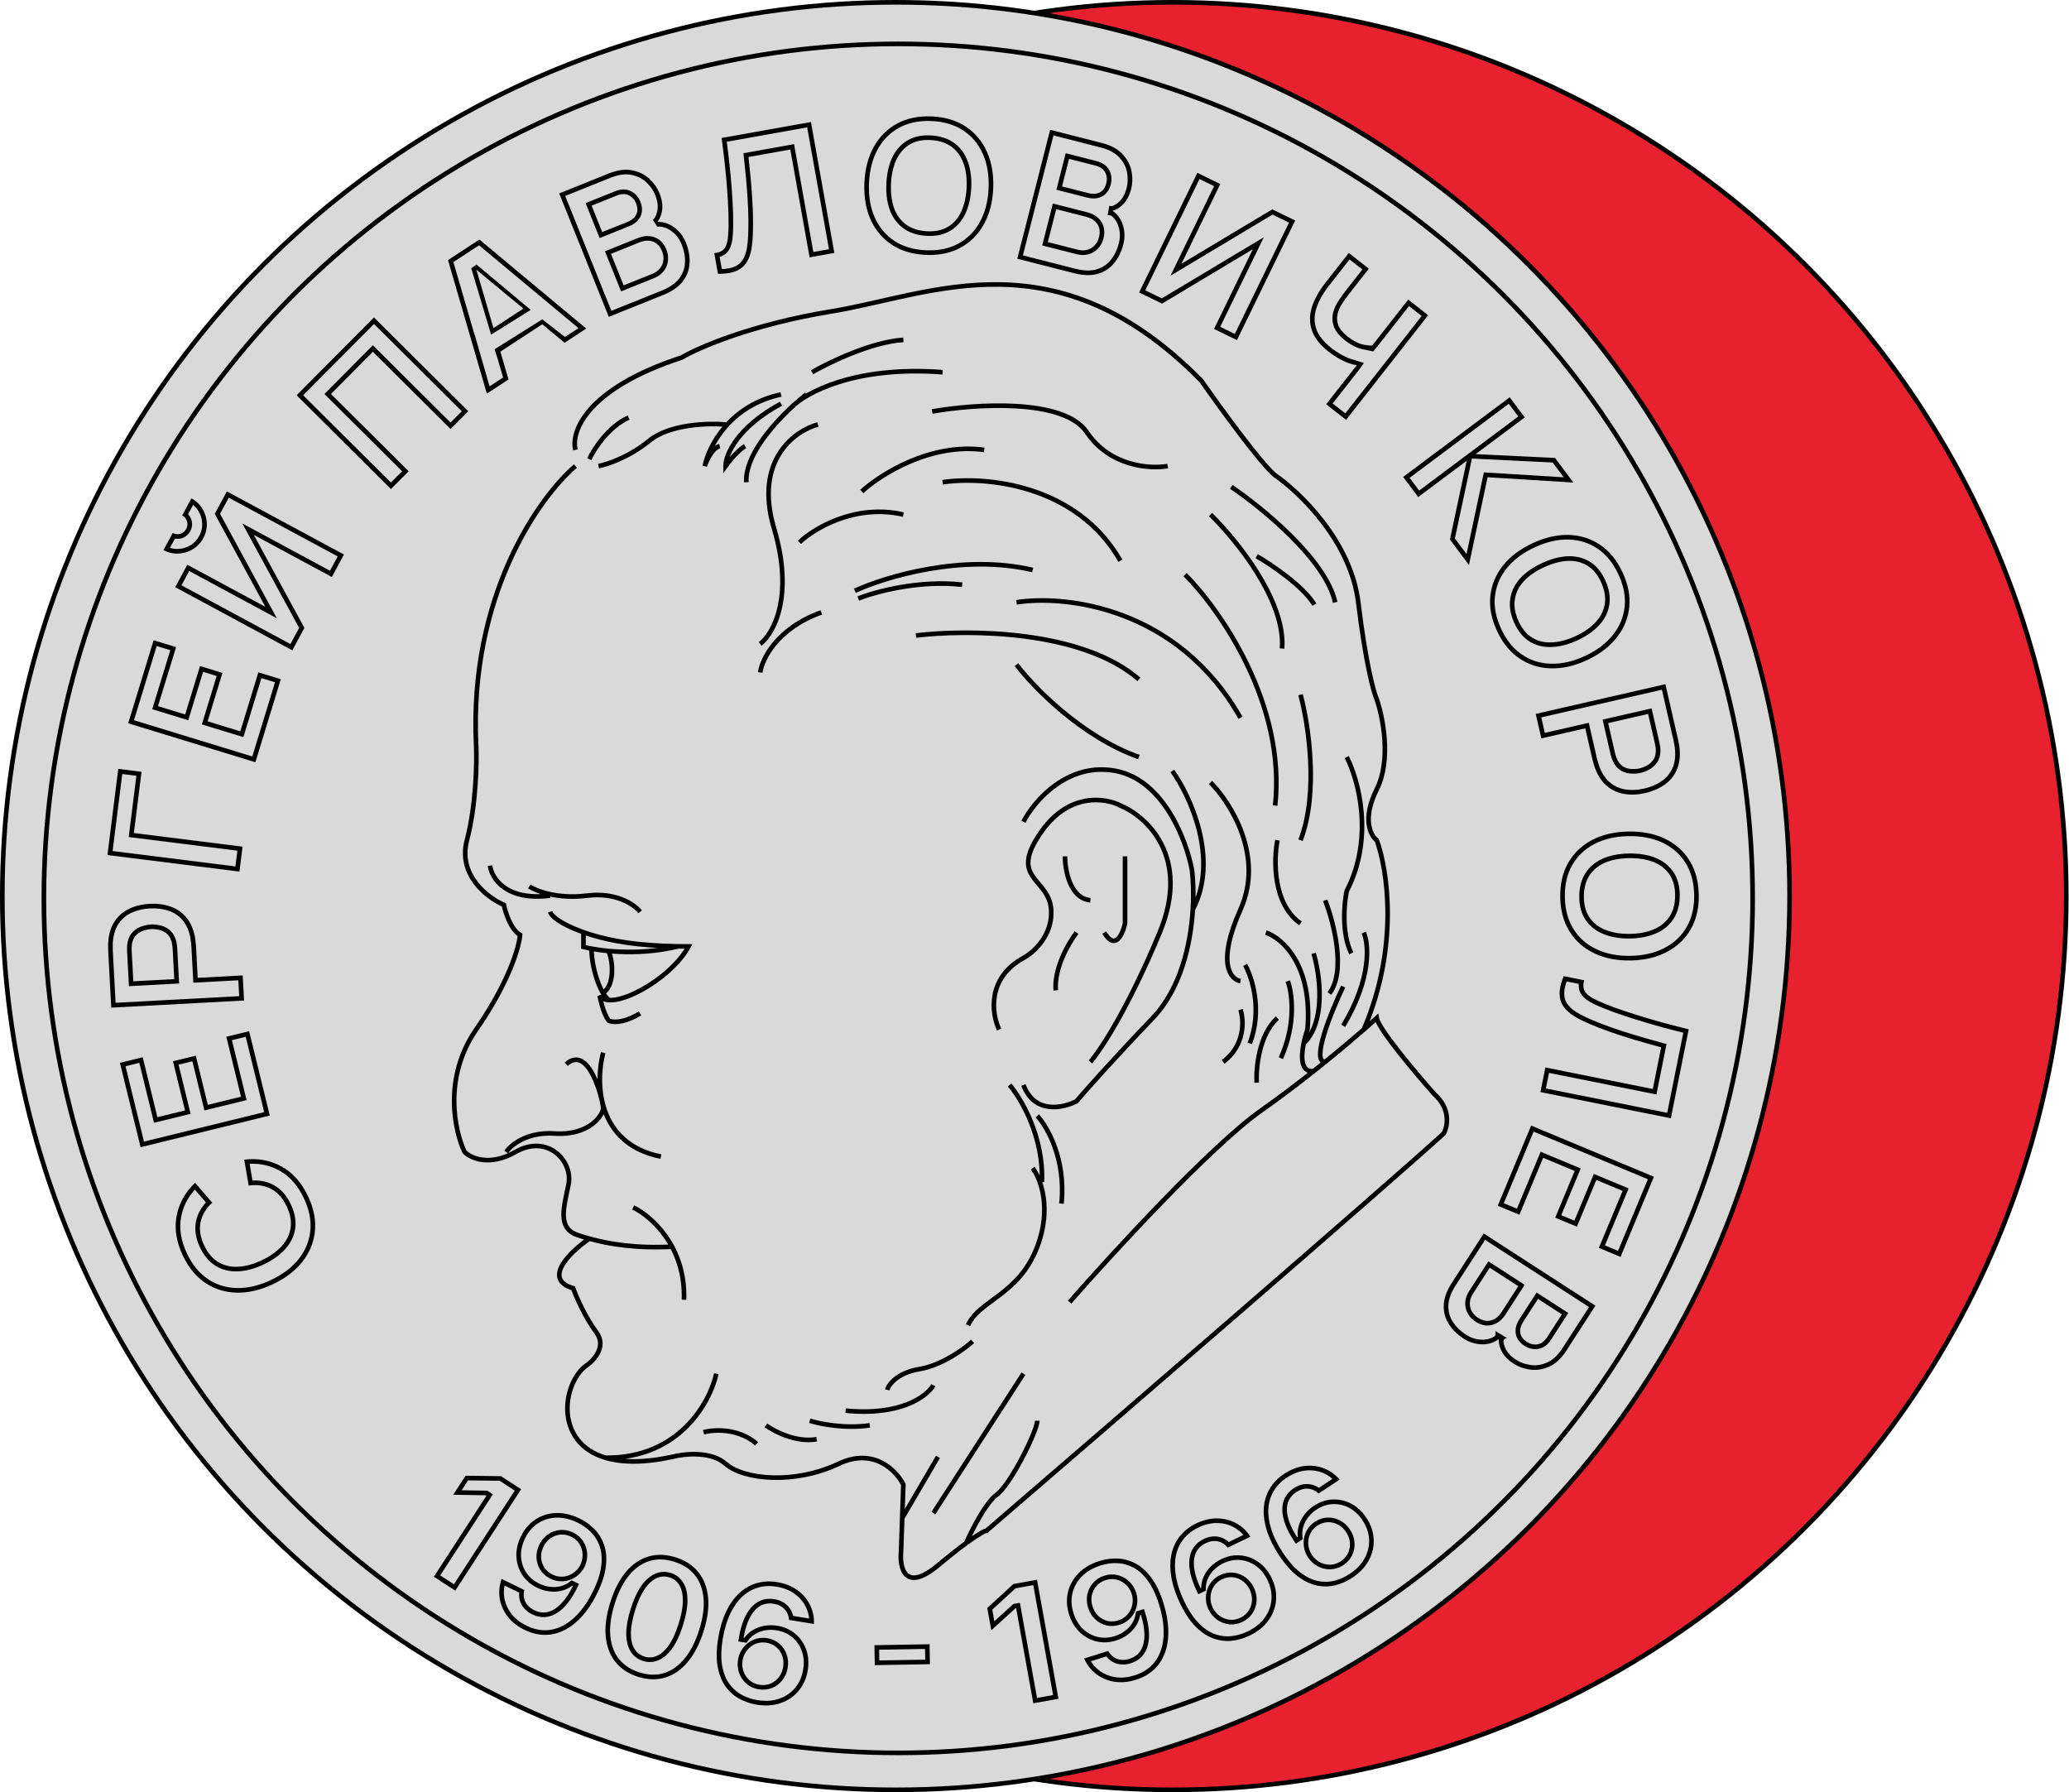 <?xml version="1.0" encoding="UTF-8"?> <svg xmlns="http://www.w3.org/2000/svg" width="448" height="388" viewBox="0 0 448 388" fill="none"><circle cx="253.91" cy="194" r="193.5" fill="#E7222E" stroke="black"></circle><circle cx="194" cy="194" r="193.5" fill="#D9D9D9" stroke="black"></circle><circle cx="194.5" cy="194.5" r="185" stroke="black"></circle><path d="M282.482 317.389C283.969 317.212 285.37 317.383 286.685 317.903C288.007 318.419 289.137 319.23 290.073 320.338L285.52 323.349L285.261 323.122C284.646 322.623 283.964 322.349 283.216 322.298C282.36 322.241 281.513 322.49 280.674 323.044C279.253 323.985 278.581 325.318 278.66 327.044C278.746 328.765 279.485 330.693 280.877 332.828L281.026 332.729C280.925 331.866 281.001 331.023 281.255 330.202C281.479 329.472 281.816 328.79 282.265 328.154L282.465 327.884C283.019 327.16 283.693 326.535 284.489 326.008C285.702 325.206 286.968 324.755 288.286 324.655L288.551 324.64C289.96 324.577 291.306 324.882 292.59 325.556C293.873 326.229 294.966 327.248 295.869 328.613C296.847 330.092 297.372 331.635 297.444 333.242C297.523 334.845 297.164 336.38 296.367 337.848L296.214 338.118C295.42 339.46 294.26 340.63 292.737 341.629C291.609 342.364 290.4 342.893 289.111 343.214C287.989 343.492 286.832 343.538 285.639 343.354L285.125 343.261C283.923 343.01 282.713 342.467 281.498 341.63L280.977 341.253C279.766 340.328 278.58 339.043 277.417 337.398L276.92 336.671C275.865 335.063 275.064 333.501 274.517 331.986L274.298 331.339C273.792 329.72 273.569 328.191 273.632 326.752L273.649 326.466C273.763 324.939 274.19 323.553 274.93 322.308L275.789 322.818C275.133 323.923 274.75 325.158 274.646 326.54C274.55 327.915 274.743 329.411 275.251 331.039L275.457 331.647C275.973 333.074 276.734 334.565 277.753 336.119C279.032 338.054 280.313 339.486 281.58 340.455C282.881 341.439 284.131 342.032 285.33 342.282C286.566 342.539 287.742 342.522 288.87 342.244L289.308 342.125C290.324 341.826 291.284 341.382 292.19 340.791C293.701 339.801 294.786 338.657 295.489 337.369C296.202 336.056 296.515 334.703 296.445 333.292L296.445 333.287C296.382 331.878 295.923 330.508 295.035 329.164C294.213 327.922 293.24 327.027 292.125 326.441C290.994 325.848 289.823 325.584 288.596 325.639L288.591 325.639C287.377 325.688 286.198 326.077 285.041 326.842C284.334 327.31 283.742 327.86 283.259 328.491L283.256 328.496C282.777 329.115 282.431 329.781 282.211 330.496L282.21 330.497C281.998 331.184 281.934 331.887 282.019 332.613L282.09 333.223L281.428 333.662L280.588 334.217L280.039 333.374C278.594 331.157 277.759 329.057 277.661 327.094L277.661 327.09C277.566 325.018 278.403 323.348 280.123 322.21C281.111 321.556 282.173 321.226 283.283 321.3C284.125 321.357 284.893 321.637 285.579 322.112L288.511 320.171C287.861 319.598 287.134 319.152 286.322 318.836L286.318 318.834C285.166 318.378 283.933 318.223 282.6 318.382L282.595 318.383C281.284 318.532 279.957 319.032 278.61 319.923C277.372 320.742 276.441 321.707 275.792 322.813L275.789 322.818L274.93 322.308C275.664 321.055 276.707 319.982 278.057 319.088C279.424 318.185 280.806 317.631 282.203 317.425L282.482 317.389ZM287.462 328.555C288.418 328.524 289.328 328.736 290.175 329.186C291.037 329.636 291.747 330.302 292.309 331.152C292.873 332.004 293.209 332.923 293.29 333.9C293.37 334.867 293.203 335.796 292.792 336.67C292.372 337.561 291.72 338.289 290.869 338.852C290.015 339.417 289.085 339.728 288.092 339.757L288.087 339.757C287.131 339.78 286.218 339.566 285.36 339.125L285.352 339.12C284.489 338.666 283.78 338.01 283.227 337.174C282.811 336.544 282.527 335.865 282.387 335.14C282.247 334.431 282.233 333.722 282.354 333.022L282.355 333.012C282.485 332.304 282.744 331.644 283.13 331.039L283.133 331.034C283.537 330.41 284.067 329.887 284.706 329.464C285.557 328.901 286.48 328.587 287.462 328.555L287.494 329.554C286.714 329.58 285.968 329.828 285.258 330.298L285.063 330.434C284.619 330.758 284.256 331.139 283.973 331.576C283.657 332.072 283.445 332.61 283.339 333.191C283.24 333.767 283.25 334.354 283.369 334.951C283.483 335.539 283.714 336.096 284.061 336.622C284.527 337.326 285.112 337.864 285.817 338.235C286.53 338.602 287.279 338.776 288.063 338.757C288.756 338.737 289.419 338.546 290.05 338.183L290.318 338.018C290.94 337.606 291.418 337.102 291.753 336.504L291.888 336.244C292.182 335.62 292.322 334.965 292.308 334.279L292.293 333.983C292.227 333.189 291.955 332.428 291.475 331.703C291.056 331.069 290.551 330.573 289.963 330.215L289.705 330.07C289.011 329.701 288.274 329.529 287.494 329.554L287.462 328.555Z" fill="black"></path><path d="M263.639 328.738C265.137 328.766 266.502 329.127 267.733 329.822C268.972 330.513 269.979 331.472 270.756 332.697L265.835 335.057C265.248 334.327 264.535 333.875 263.695 333.702C262.856 333.528 261.983 333.658 261.076 334.093C259.539 334.83 258.692 336.06 258.534 337.781C258.384 339.497 258.853 341.508 259.94 343.813L260.101 343.736C260.116 342.975 260.265 342.249 260.545 341.557L260.673 341.263C260.995 340.571 261.421 339.941 261.954 339.372L262.189 339.132C262.755 338.571 263.403 338.097 264.132 337.711L264.451 337.551C265.849 336.88 267.252 336.613 268.66 336.75C270.064 336.88 271.357 337.366 272.537 338.209C273.716 339.052 274.66 340.211 275.367 341.686C276.134 343.284 276.443 344.885 276.295 346.487C276.155 348.086 275.589 349.558 274.599 350.902L274.409 351.15C273.44 352.37 272.132 353.37 270.486 354.151C269.268 354.726 267.999 355.085 266.677 355.227L266.184 355.265C265.198 355.311 264.21 355.186 263.219 354.89L262.723 354.728C261.566 354.315 260.443 353.612 259.353 352.617L258.888 352.172C257.661 350.936 256.53 349.238 255.494 347.079C254.669 345.341 254.089 343.685 253.754 342.11L253.626 341.439C253.346 339.766 253.335 338.221 253.594 336.804L253.649 336.522C253.971 335.025 254.583 333.711 255.485 332.578C256.384 331.438 257.564 330.517 259.024 329.817C260.599 329.061 262.138 328.702 263.639 328.738ZM263.616 329.737C262.296 329.705 260.914 330.021 259.457 330.719C258.119 331.361 257.065 332.19 256.271 333.198L256.268 333.202C255.468 334.205 254.918 335.375 254.627 336.727L254.628 336.728C254.344 338.078 254.33 339.588 254.612 341.271L254.732 341.902C255.048 343.386 255.598 344.967 256.396 346.647L256.776 347.409C257.67 349.132 258.614 350.476 259.598 351.468C260.751 352.619 261.906 353.375 263.058 353.786C264.248 354.21 265.416 354.354 266.57 354.233C267.778 354.102 268.94 353.775 270.058 353.248L270.359 353.101C271.842 352.35 272.975 351.415 273.793 350.309C274.679 349.106 275.175 347.808 275.299 346.4L275.299 346.395C275.429 344.991 275.162 343.571 274.466 342.118C273.821 340.775 272.98 339.755 271.955 339.022C270.916 338.28 269.791 337.859 268.568 337.746L268.563 337.745C267.354 337.628 266.133 337.853 264.883 338.452C264.118 338.819 263.456 339.283 262.892 339.842L262.888 339.847C262.329 340.395 261.895 341.007 261.58 341.684L261.579 341.686C261.275 342.338 261.116 343.025 261.101 343.756L261.088 344.371L260.372 344.715L259.464 345.15L259.035 344.24C257.906 341.846 257.367 339.65 257.538 337.693L257.539 337.689C257.728 335.624 258.784 334.084 260.644 333.192C261.712 332.679 262.809 332.497 263.899 332.723C264.724 332.894 265.447 333.275 266.061 333.839L269.232 332.317C268.667 331.661 268.007 331.12 267.246 330.695L267.242 330.693C266.163 330.085 264.963 329.762 263.621 329.737L263.616 329.737ZM264.192 341.004C265.112 340.562 266.07 340.377 267.047 340.48C267.994 340.579 268.863 340.912 269.638 341.47C270.435 342.035 271.052 342.793 271.494 343.715C271.936 344.636 272.143 345.592 272.089 346.571C272.036 347.54 271.745 348.438 271.218 349.246C270.68 350.072 269.935 350.704 269.016 351.145C268.093 351.588 267.128 351.77 266.142 351.663L266.136 351.662C265.186 351.554 264.31 351.217 263.521 350.663L263.513 350.657C262.72 350.089 262.107 349.343 261.674 348.44C261.348 347.76 261.16 347.05 261.12 346.315L261.11 346.043C261.1 345.414 261.188 344.801 261.377 344.207L261.38 344.197C261.604 343.514 261.951 342.895 262.416 342.349L262.42 342.344C262.905 341.781 263.501 341.335 264.192 341.004ZM266.942 341.474C266.166 341.393 265.394 341.537 264.626 341.905L264.414 342.013C263.93 342.274 263.517 342.602 263.177 342.997C262.797 343.444 262.514 343.948 262.33 344.509C262.153 345.066 262.082 345.649 262.118 346.255C262.15 346.854 262.303 347.438 262.575 348.006C262.94 348.767 263.447 349.38 264.095 349.845C264.751 350.305 265.469 350.58 266.249 350.669C266.938 350.743 267.62 350.644 268.294 350.371L268.583 350.244C269.351 349.875 269.95 349.36 270.38 348.7C270.81 348.04 271.048 347.312 271.091 346.516C271.129 345.82 271.007 345.128 270.724 344.441L270.593 344.147C270.264 343.461 269.832 342.9 269.297 342.465L269.062 342.287C268.505 341.884 267.894 341.626 267.23 341.514L266.942 341.474Z" fill="black"></path><path d="M242.015 337.427C243.346 337.483 244.627 337.837 245.858 338.487C247.097 339.134 248.234 340.153 249.269 341.543C250.309 342.923 251.187 344.742 251.905 347C252.57 349.122 252.925 351.093 252.968 352.91C253.017 354.717 252.781 356.341 252.259 357.782L252.158 358.049C251.638 359.375 250.88 360.507 249.885 361.447C248.822 362.442 247.517 363.182 245.972 363.666C244.305 364.189 242.733 364.33 241.254 364.088C239.866 363.854 238.632 363.347 237.552 362.568L237.338 362.41C236.214 361.53 235.35 360.415 234.749 359.068L239.958 357.434C240.447 358.281 241.096 358.854 241.905 359.154C242.61 359.41 243.374 359.438 244.197 359.24L244.553 359.141C246.078 358.663 247.064 357.67 247.512 356.163L247.595 355.856C247.994 354.167 247.811 352.085 247.043 349.611L246.872 349.665C246.728 350.514 246.421 351.302 245.953 352.03L245.77 352.295C245.329 352.905 244.788 353.447 244.148 353.922C243.424 354.461 242.603 354.876 241.684 355.164L241.408 355.246C240.126 355.607 238.882 355.664 237.677 355.42L237.419 355.364C236.133 355.055 234.99 354.45 233.989 353.55L233.791 353.366C232.744 352.364 231.977 351.086 231.489 349.533C230.989 347.965 230.886 346.448 231.18 344.984L231.244 344.692C231.591 343.235 232.288 341.943 233.335 340.816L233.549 340.593C234.721 339.404 236.239 338.52 238.104 337.944C239.389 337.541 240.693 337.369 242.015 337.427ZM241.971 338.426C240.767 338.373 239.579 338.53 238.403 338.899L238.399 338.9C236.666 339.435 235.299 340.242 234.261 341.295L234.259 341.296C233.217 342.35 232.543 343.555 232.217 344.924C231.894 346.284 231.958 347.711 232.442 349.228L232.444 349.233C232.887 350.645 233.572 351.771 234.482 352.643C235.405 353.527 236.457 354.104 237.652 354.39C238.831 354.673 240.069 354.623 241.385 354.21C242.203 353.953 242.923 353.588 243.551 353.12L243.553 353.119C244.195 352.643 244.713 352.096 245.116 351.481C245.509 350.869 245.765 350.209 245.887 349.496L245.989 348.894L246.573 348.71L246.744 348.657L247.701 348.356L247.998 349.315C248.794 351.882 249.024 354.158 248.568 356.085L248.568 356.088C248.086 358.105 246.82 359.478 244.853 360.095C243.721 360.45 242.61 360.474 241.563 360.095L241.557 360.092C240.75 359.793 240.081 359.286 239.548 358.61L236.195 359.662C236.667 360.419 237.25 361.069 237.948 361.617L238.328 361.89C239.23 362.499 240.255 362.905 241.416 363.101L241.661 363.137C242.893 363.298 244.226 363.166 245.673 362.713C247.091 362.268 248.26 361.598 249.202 360.717C250.142 359.827 250.849 358.741 251.319 357.442C251.791 356.137 252.014 354.641 251.968 352.937L251.968 352.933C251.928 351.228 251.595 349.352 250.951 347.3C250.256 345.114 249.421 343.407 248.47 342.145L248.466 342.14C247.5 340.842 246.472 339.936 245.395 339.373L245.391 339.371C244.285 338.788 243.148 338.476 241.973 338.426L241.971 338.426ZM239.143 341.126C240.113 340.822 241.089 340.782 242.049 341.028C242.981 341.267 243.803 341.721 244.5 342.383C245.111 342.964 245.571 343.657 245.88 344.449L246.004 344.794L246.007 344.804C246.231 345.518 246.313 346.246 246.247 346.979C246.183 347.698 245.992 348.382 245.673 349.024C245.356 349.664 244.92 350.224 244.374 350.698C243.814 351.186 243.16 351.542 242.428 351.771C241.459 352.075 240.489 352.127 239.542 351.897L239.535 351.895L239.527 351.893C238.614 351.656 237.806 351.209 237.115 350.559L237.109 350.555L237.105 350.549C236.409 349.875 235.915 349.043 235.613 348.078C235.303 347.119 235.235 346.154 235.432 345.201L235.434 345.191C235.636 344.254 236.051 343.418 236.675 342.699L236.679 342.695C237.331 341.953 238.164 341.433 239.143 341.126ZM241.801 341.997C241.033 341.8 240.247 341.828 239.441 342.081L239.141 342.185C238.455 342.447 237.885 342.837 237.43 343.355C236.918 343.944 236.578 344.627 236.41 345.403C236.251 346.176 236.304 346.969 236.567 347.779C236.825 348.6 237.236 349.284 237.8 349.831C238.37 350.366 239.03 350.731 239.778 350.925C240.438 351.085 241.121 351.078 241.826 350.902L242.129 350.817C242.663 350.649 243.135 350.406 243.545 350.086L243.718 349.944C244.167 349.553 244.52 349.098 244.777 348.58C245.006 348.117 245.156 347.628 245.226 347.113L245.251 346.89C245.305 346.293 245.239 345.697 245.053 345.103C244.829 344.416 244.484 343.821 244.018 343.318L243.811 343.109C243.31 342.633 242.734 342.289 242.084 342.079L241.801 341.997Z" fill="black"></path><path d="M229.188 367.783L223.74 368.766L220.027 348.17L219.876 348.198L214.642 352.96L213.771 348.129L219.422 342.941L224.542 342.017L229.188 367.783ZM219.883 343.874L214.853 348.493L215.305 351.004L219.202 347.458L219.416 347.264L219.698 347.214L219.849 347.186L220.833 347.008L224.547 367.604L228.026 366.976L223.735 343.178L219.883 343.874Z" fill="black"></path><path d="M201.357 360.296L189.417 360.506L189.342 356.186L201.28 355.976L201.357 360.296ZM190.359 357.167L190.4 359.487L200.338 359.314L200.298 356.994L190.359 357.167Z" fill="black"></path><path d="M163.779 342.773C165.169 342.351 166.663 342.268 168.261 342.527C169.986 342.806 171.454 343.389 172.666 344.275C173.879 345.154 174.793 346.23 175.407 347.504C176.03 348.779 176.31 350.14 176.249 351.589L170.859 350.717C170.803 349.9 170.546 349.202 170.087 348.624L169.877 348.383C169.287 347.761 168.496 347.369 167.503 347.209C165.821 346.937 164.424 347.462 163.312 348.784C162.208 350.108 161.444 352.026 161.021 354.539L161.197 354.567C161.645 353.952 162.181 353.441 162.806 353.033L163.079 352.864C163.738 352.48 164.449 352.207 165.21 352.044L165.54 351.981C166.438 351.824 167.357 351.822 168.299 351.974C169.83 352.222 171.135 352.804 172.213 353.721C173.291 354.629 174.074 355.766 174.562 357.131C175.049 358.497 175.161 359.987 174.9 361.602L174.843 361.927C174.533 363.537 173.893 364.92 172.921 366.074C171.893 367.306 170.588 368.191 169.008 368.729L168.711 368.825C167.317 369.243 165.791 369.336 164.132 369.104L163.776 369.049C162.448 368.825 161.2 368.394 160.034 367.757C159.022 367.2 158.139 366.45 157.387 365.506L157.073 365.089C156.359 364.09 155.838 362.87 155.512 361.431L155.385 360.801C155.084 359.087 155.124 357.047 155.506 354.683C155.866 352.514 156.428 350.614 157.192 348.986C157.966 347.35 158.909 346.008 160.02 344.962C161.068 343.982 162.235 343.28 163.521 342.855L163.779 342.773ZM168.101 343.514C166.636 343.277 165.297 343.356 164.07 343.73L164.065 343.732C162.834 344.099 161.714 344.747 160.702 345.693C159.7 346.638 158.826 347.868 158.097 349.409L158.098 349.41C157.381 350.939 156.841 352.745 156.493 354.841L156.494 354.842C156.123 357.132 156.093 359.052 156.368 360.624C156.657 362.229 157.174 363.511 157.887 364.508C158.621 365.535 159.497 366.32 160.514 366.88L160.918 367.089C161.867 367.558 162.872 367.882 163.938 368.062L163.939 368.062C165.721 368.358 167.295 368.253 168.685 367.783C170.099 367.301 171.247 366.518 172.153 365.433L172.156 365.43C173.064 364.351 173.656 363.032 173.913 361.442C174.151 359.972 174.043 358.654 173.62 357.467C173.191 356.264 172.508 355.277 171.568 354.485L171.564 354.483C170.639 353.695 169.509 353.183 168.14 352.962C167.302 352.826 166.495 352.829 165.712 352.966L165.706 352.967C164.934 353.097 164.228 353.352 163.583 353.729L163.582 353.729C162.96 354.09 162.436 354.564 162.006 355.155L161.645 355.653L161.038 355.555L160.861 355.526L159.867 355.365L160.035 354.373C160.475 351.763 161.286 349.653 162.544 348.144L162.546 348.141C163.88 346.554 165.628 345.893 167.664 346.222C168.834 346.412 169.837 346.888 170.603 347.695C171.183 348.307 171.559 349.033 171.742 349.847L175.213 350.408C175.124 349.547 174.891 348.726 174.509 347.942L174.507 347.938C173.969 346.823 173.167 345.873 172.079 345.086L172.076 345.083C171.01 344.304 169.695 343.772 168.101 343.514ZM163.896 354.75C164.616 354.564 165.36 354.539 166.117 354.662C167.123 354.824 168.015 355.219 168.758 355.861C169.482 356.486 170.008 357.258 170.325 358.164L170.324 358.164C170.653 359.079 170.726 360.05 170.563 361.056C170.4 362.064 170.023 362.968 169.42 363.741C168.824 364.506 168.072 365.077 167.177 365.44C166.264 365.811 165.291 365.904 164.284 365.741C163.274 365.578 162.379 365.175 161.63 364.524L161.625 364.52C160.907 363.889 160.381 363.113 160.049 362.207L160.045 362.198L160.045 362.197C159.719 361.279 159.643 360.316 159.803 359.327C159.923 358.584 160.174 357.893 160.561 357.266C160.939 356.648 161.411 356.117 161.975 355.683L161.984 355.677C162.559 355.244 163.196 354.934 163.89 354.751L163.896 354.75ZM165.956 355.648C165.325 355.546 164.721 355.569 164.145 355.718C163.577 355.868 163.057 356.12 162.585 356.476C162.121 356.832 161.731 357.27 161.414 357.788L161.301 357.982C161.049 358.441 160.878 358.943 160.789 359.488L160.749 359.797C160.675 360.517 160.755 361.206 160.988 361.863C161.264 362.616 161.696 363.252 162.286 363.77C162.884 364.29 163.603 364.617 164.445 364.753C165.181 364.873 165.875 364.827 166.525 364.615L166.802 364.514C167.44 364.255 167.987 363.868 168.442 363.355L168.632 363.126C169.061 362.576 169.355 361.938 169.515 361.212L169.575 360.896C169.697 360.145 169.663 359.438 169.473 358.775L169.381 358.494C169.154 357.846 168.8 357.285 168.319 356.814L168.105 356.618C167.514 356.108 166.798 355.784 165.956 355.648Z" fill="black"></path><path d="M140.446 336.973C142.276 336.444 144.236 336.511 146.324 337.172C148.412 337.834 150.048 338.906 151.232 340.39C152.424 341.876 153.122 343.706 153.327 345.881C153.535 348.048 153.204 350.491 152.334 353.21C151.467 355.948 150.32 358.16 148.892 359.844C147.473 361.531 145.849 362.648 144.021 363.196C142.308 363.709 140.477 363.69 138.528 363.139L138.136 363.022C136.042 362.35 134.402 361.262 133.215 359.76C132.11 358.354 131.436 356.641 131.194 354.62L131.151 354.212C130.962 352.015 131.303 349.553 132.176 346.825C133.038 344.103 134.175 341.911 135.586 340.249C137.006 338.589 138.626 337.496 140.446 336.973ZM146.022 338.126C144.093 337.515 142.337 337.468 140.724 337.934L140.723 337.934C139.12 338.395 137.66 339.362 136.348 340.895L136.349 340.896C135.046 342.431 133.963 344.495 133.129 347.127L133.128 347.13C132.285 349.766 131.973 352.091 132.147 354.122L132.187 354.5C132.411 356.365 133.025 357.899 134 359.14L134.201 359.384C135.231 360.586 136.629 361.488 138.442 362.07L138.441 362.07C140.375 362.681 142.128 362.72 143.734 362.239C145.347 361.755 146.812 360.762 148.126 359.2L148.129 359.197C149.449 357.639 150.542 355.556 151.38 352.908L151.381 352.905C152.222 350.277 152.524 347.973 152.332 345.977L152.332 345.976C152.143 343.966 151.505 342.328 150.452 341.015L150.45 341.013C149.408 339.708 147.951 338.737 146.022 338.126ZM140.204 341.802C141.718 340.463 143.437 339.97 145.255 340.545C146.438 340.92 147.363 341.656 147.987 342.725L148.101 342.928C148.647 343.953 148.875 345.196 148.859 346.595L148.86 346.596C148.85 348.112 148.518 349.853 147.901 351.802L147.902 351.803C146.979 354.745 145.804 356.974 144.295 358.32C142.776 359.676 141.048 360.179 139.22 359.599C138.035 359.224 137.107 358.487 136.475 357.417L136.472 357.411C135.849 356.34 135.588 355.012 135.603 353.502L135.603 353.494C135.63 351.961 135.972 350.199 136.597 348.226L136.598 348.223C137.525 345.326 138.7 343.13 140.204 341.802ZM144.953 341.499C143.531 341.049 142.168 341.399 140.865 342.55C139.562 343.702 138.457 345.695 137.551 348.528C136.944 350.446 136.628 352.107 136.603 353.511C136.589 354.91 136.833 356.043 137.337 356.908C137.843 357.766 138.571 358.346 139.522 358.647C140.862 359.071 142.15 358.783 143.384 357.783L143.63 357.574C144.857 356.479 145.905 354.632 146.775 352.034L146.947 351.504C147.472 349.848 147.771 348.386 147.843 347.121L147.86 346.59C147.876 345.296 147.662 344.232 147.218 343.397L147.126 343.233C146.659 342.432 145.994 341.873 145.129 341.558L144.953 341.499Z" fill="black"></path><path d="M120.403 327.571C122.072 327.509 123.782 327.907 125.534 328.767C126.746 329.354 127.814 330.124 128.736 331.073C129.666 332.026 130.356 333.161 130.807 334.479C131.265 335.799 131.393 337.321 131.193 339.042C131.004 340.76 130.396 342.687 129.37 344.822L129 345.557C128.124 347.237 127.154 348.669 126.091 349.852C124.887 351.201 123.602 352.221 122.234 352.912L121.978 353.038C120.69 353.645 119.362 353.95 117.993 353.952L117.719 353.947C116.536 353.907 115.353 353.635 114.169 353.132L113.623 352.884C112.149 352.169 110.967 351.266 110.075 350.176L109.901 349.955C109.051 348.833 108.5 347.618 108.247 346.311L108.201 346.048C107.986 344.637 108.121 343.234 108.607 341.841L113.519 344.223L113.449 344.576C113.319 345.389 113.421 346.134 113.756 346.811C114.143 347.576 114.788 348.178 115.693 348.617C117.131 349.314 118.529 349.268 119.889 348.479L120.16 348.312C121.609 347.356 122.902 345.715 124.041 343.387L123.88 343.31C123.192 343.829 122.428 344.192 121.589 344.401L121.273 344.469C120.534 344.611 119.769 344.634 118.978 344.54C118.193 344.45 117.419 344.238 116.658 343.905L116.333 343.755C115.031 343.124 114 342.27 113.24 341.193L113.091 340.975C112.367 339.869 111.949 338.645 111.838 337.303L111.82 337.034C111.746 335.586 112.064 334.13 112.774 332.665C113.485 331.181 114.45 330.007 115.668 329.143L115.915 328.974C117.166 328.151 118.559 327.689 120.094 327.586L120.403 327.571ZM120.44 328.57L120.438 328.57C118.957 328.622 117.64 329.037 116.464 329.81C115.296 330.577 114.364 331.661 113.676 333.097L113.674 333.102C113.028 334.434 112.754 335.723 112.819 336.982C112.885 338.258 113.255 339.4 113.928 340.428C114.592 341.442 115.528 342.253 116.768 342.855C117.54 343.229 118.314 343.457 119.092 343.547L119.095 343.548C119.889 343.642 120.641 343.6 121.355 343.429C122.062 343.252 122.7 342.948 123.278 342.512L123.766 342.143L124.316 342.409L124.478 342.488L125.38 342.926L124.939 343.827C123.758 346.241 122.365 348.056 120.712 349.147L120.709 349.147C118.975 350.284 117.112 350.417 115.257 349.517C114.191 349 113.365 348.255 112.863 347.262L112.859 347.254C112.478 346.483 112.339 345.656 112.415 344.798L109.253 343.265C109.078 344.14 109.055 345.013 109.188 345.889L109.277 346.349C109.516 347.412 109.985 348.41 110.694 349.349L110.848 349.543C111.635 350.505 112.696 351.322 114.06 351.984C115.396 352.632 116.705 352.946 117.994 352.951C119.289 352.949 120.549 352.643 121.783 352.02C123.021 351.394 124.211 350.458 125.345 349.187L125.347 349.184C126.487 347.915 127.53 346.322 128.468 344.388C129.463 342.32 130.026 340.505 130.199 338.933L130.2 338.927C130.387 337.32 130.26 335.955 129.862 334.806L129.86 334.802C129.455 333.618 128.842 332.613 128.02 331.771L128.019 331.77C127.179 330.905 126.207 330.205 125.099 329.667L125.095 329.665C123.466 328.866 121.918 328.515 120.44 328.57ZM121.24 331.247C122.223 331.154 123.185 331.347 124.108 331.795C125.024 332.239 125.762 332.879 126.292 333.716C126.806 334.529 127.093 335.424 127.146 336.383C127.2 337.345 127.009 338.279 126.588 339.17L126.583 339.179C126.256 339.852 125.817 340.439 125.266 340.927C124.793 341.346 124.269 341.679 123.694 341.922L123.446 342.021C122.776 342.269 122.075 342.378 121.352 342.349C120.61 342.32 119.891 342.13 119.201 341.796C118.287 341.353 117.546 340.726 117.014 339.908L117.01 339.901L117.005 339.895C116.503 339.097 116.222 338.216 116.164 337.27L116.164 337.263L116.163 337.255C116.119 336.292 116.329 335.35 116.768 334.443C117.2 333.529 117.814 332.777 118.613 332.216L118.621 332.21C119.411 331.666 120.287 331.342 121.234 331.247L121.24 331.247ZM121.334 332.242C120.557 332.32 119.842 332.584 119.188 333.034C118.542 333.488 118.036 334.1 117.672 334.871L117.54 335.161C117.257 335.84 117.131 336.523 117.162 337.21C117.21 337.99 117.44 338.708 117.852 339.363C118.275 340.013 118.87 340.525 119.637 340.897C120.212 341.175 120.797 341.326 121.392 341.349C121.912 341.37 122.413 341.305 122.894 341.153L123.098 341.084C123.583 340.904 124.028 340.651 124.432 340.324L124.602 340.179C125.051 339.781 125.412 339.303 125.684 338.743C126.037 337.995 126.191 337.227 126.147 336.438C126.103 335.65 125.869 334.921 125.446 334.251C125.075 333.665 124.577 333.195 123.949 332.84L123.673 332.695C122.898 332.319 122.118 332.168 121.334 332.242Z" fill="black"></path><path d="M108.481 319.587L112.843 322.421L98.58 344.377L93.939 341.361L105.339 323.812L105.211 323.728L98.135 323.614L100.81 319.497L108.481 319.587ZM99.958 322.643L105.227 322.728L105.515 322.734L105.755 322.89L105.884 322.973L106.722 323.518L95.321 341.067L98.286 342.993L111.46 322.715L108.179 320.583L101.349 320.503L99.958 322.643Z" fill="black"></path><path d="M345.458 282.677L339.207 292.353L338.996 292.67C337.936 294.222 336.758 295.287 335.463 295.864C334.178 296.447 332.897 296.677 331.622 296.556L331.367 296.527C330.177 296.369 329.1 296.018 328.136 295.472L327.731 295.225C326.376 294.35 325.449 293.315 324.951 292.12C324.645 291.403 324.503 290.672 324.524 289.926C323.53 290.629 322.462 291 321.319 291.036C319.839 291.092 318.462 290.74 317.189 289.98L316.936 289.823C315.491 288.889 314.393 287.799 313.643 286.552C312.886 285.317 312.544 283.953 312.619 282.462C312.699 281.07 313.209 279.607 314.149 278.073L314.343 277.766L321.267 267.048L345.458 282.677ZM315.183 278.309C314.186 279.852 313.691 281.249 313.616 282.512L313.617 282.512C313.552 283.808 313.847 284.971 314.495 286.03L314.5 286.037C315.159 287.131 316.138 288.117 317.478 288.983C318.651 289.741 319.91 290.088 321.28 290.036L321.288 290.036C322.073 290.012 322.829 289.794 323.563 289.36C323.84 289.082 323.84 289.082 323.815 288.163L326.323 289.701C325.871 289.76 325.594 289.926 325.536 290.414C325.574 290.858 325.686 291.295 325.871 291.728L325.874 291.735C326.277 292.702 327.047 293.593 328.274 294.386C329.204 294.986 330.273 295.373 331.498 295.535C332.655 295.688 333.832 295.506 335.049 294.953L335.271 294.848C336.346 294.308 337.387 293.328 338.367 291.81L344.075 282.974L321.564 268.431L315.183 278.309ZM339.578 284.26L335.823 290.072C335.151 291.111 334.252 291.835 333.1 292.027C332.032 292.205 331.012 291.964 330.083 291.364C329.383 290.912 328.82 290.352 328.489 289.657L328.483 289.644C328.183 288.99 328.088 288.294 328.2 287.583C328.306 286.904 328.573 286.257 328.969 285.644L332.724 279.831L339.578 284.26ZM329.809 286.186L329.69 286.38C329.426 286.831 329.259 287.283 329.188 287.737L329.164 287.931C329.125 288.38 329.202 288.812 329.392 289.227C329.621 289.708 330.032 290.14 330.625 290.524C331.365 291.001 332.135 291.173 332.936 291.04C333.636 290.923 334.246 290.522 334.765 289.839L334.983 289.529L338.196 284.556L333.021 281.214L329.809 286.186ZM330.137 278.16L325.97 284.611C325.453 285.411 324.826 286.047 324.07 286.445L324.071 286.446C324.064 286.451 324.056 286.454 324.048 286.458L324.046 286.459C323.324 286.854 322.55 287.031 321.744 286.959C320.963 286.888 320.224 286.614 319.534 286.168C318.764 285.67 318.157 285.042 317.764 284.272L317.63 283.993C317.344 283.335 317.225 282.635 317.272 281.906L317.272 281.897L317.274 281.888C317.343 281.056 317.632 280.268 318.107 279.531L322.274 273.081L330.137 278.16ZM318.947 280.074L318.806 280.306C318.495 280.848 318.317 281.403 318.27 281.97C318.228 282.625 318.355 283.239 318.652 283.812L318.772 284.03C319.074 284.528 319.508 284.961 320.077 285.328C320.648 285.697 321.234 285.909 321.834 285.963C322.434 286.017 323.019 285.887 323.587 285.572C324.088 285.312 324.544 284.896 324.956 284.324L325.129 284.069L328.754 278.457L322.572 274.463L318.947 280.074Z" fill="black"></path><path d="M358.122 254.764L350.894 272.119L346.204 270.165L351.341 257.832L345.655 255.464L341.44 265.581L336.751 263.627L340.966 253.51L334.135 250.664L328.997 262.997L324.308 261.043L331.538 243.689L358.122 254.764ZM325.615 260.505L328.458 261.689L333.597 249.357L342.273 252.971L338.058 263.089L340.902 264.273L345.117 254.156L352.649 257.294L347.51 269.626L350.354 270.81L356.815 255.303L332.075 244.997L325.615 260.505Z" fill="black"></path><path d="M343.019 212.228C342.859 212.822 342.809 213.342 342.869 213.789C342.929 214.237 343.12 214.642 343.441 215.006C343.773 215.385 344.256 215.754 344.891 216.113C345.54 216.474 346.361 216.857 347.354 217.26C348.925 217.902 350.592 218.508 352.354 219.079C354.126 219.666 355.867 220.206 357.577 220.698C359.287 221.191 360.847 221.62 362.256 221.984C363.678 222.351 364.81 222.639 365.652 222.849L361.788 242.105L333.551 236.439L334.622 231.105L357.878 235.772L359.688 226.752C358.966 226.553 358.026 226.289 356.868 225.962C355.998 225.726 355.061 225.457 354.058 225.157L353.033 224.845C351.637 224.416 350.194 223.943 348.707 223.426C347.219 222.91 345.787 222.358 344.409 221.768C343.066 221.213 341.89 220.631 340.884 220.021C339.891 219.414 339.114 218.714 338.552 217.921C338.001 217.144 337.716 216.223 337.698 215.159C337.681 214.095 337.978 212.822 338.588 211.34L343.019 212.228ZM339.221 212.486C338.849 213.549 338.687 214.429 338.699 215.142C338.713 216.029 338.946 216.749 339.367 217.342C339.836 218.005 340.506 218.617 341.406 219.167C342.24 219.672 343.206 220.165 344.31 220.641L344.791 220.845L344.803 220.85C346.158 221.429 347.568 221.973 349.035 222.482C350.512 222.994 351.942 223.464 353.326 223.89C354.367 224.21 355.341 224.498 356.246 224.753L357.13 224.997L357.14 225C358.297 225.327 359.235 225.59 359.954 225.789L360.851 226.036L358.661 236.95L335.404 232.282L334.727 235.655L361.003 240.929L364.484 223.583C363.789 223.407 362.962 223.199 362.006 222.952C360.586 222.585 359.017 222.154 357.301 221.659C355.578 221.163 353.824 220.62 352.039 220.029C350.259 219.452 348.572 218.837 346.978 218.187L346.245 217.88C345.542 217.575 344.927 217.278 344.405 216.987L344.4 216.984C343.708 216.593 343.122 216.16 342.691 215.668C342.249 215.168 341.966 214.581 341.878 213.923C341.839 213.63 341.835 213.326 341.862 213.016L339.221 212.486Z" fill="black"></path><path d="M339.58 186.768C340.794 184.665 342.517 183.026 344.749 181.851C346.981 180.689 349.59 180.08 352.576 180.024C355.562 179.968 358.192 180.48 360.466 181.557C362.74 182.648 364.523 184.221 365.815 186.277L366.051 186.67C367.189 188.658 367.784 191.002 367.834 193.702L367.837 194.236C367.813 196.89 367.232 199.204 366.094 201.175C364.88 203.292 363.157 204.93 360.925 206.092C358.833 207.194 356.409 207.805 353.654 207.923L353.099 207.939C350.113 207.995 347.482 207.477 345.208 206.386C342.934 205.309 341.151 203.736 339.859 201.666C338.647 199.739 337.98 197.449 337.857 194.797L337.84 194.263C337.786 191.383 338.366 188.885 339.58 186.768ZM345.21 182.739C343.141 183.83 341.561 185.337 340.446 187.269L340.445 187.269C339.337 189.201 338.788 191.514 338.839 194.244C338.89 196.976 339.527 199.259 340.705 201.134L340.707 201.136C341.82 202.919 343.327 204.302 345.246 205.291L345.636 205.483L345.641 205.485C347.751 206.497 350.221 206.993 353.08 206.94C355.759 206.89 358.081 206.369 360.066 205.406L360.459 205.208L360.463 205.205C362.531 204.129 364.111 202.622 365.227 200.677L365.228 200.675C366.335 198.756 366.886 196.451 366.835 193.72C366.784 190.988 366.147 188.698 364.967 186.808C363.78 184.92 362.146 183.473 360.037 182.461L359.637 182.279C357.616 181.401 355.276 180.974 352.594 181.024C349.734 181.077 347.282 181.66 345.21 182.738L345.21 182.739ZM343.292 189.043C344.142 187.723 345.322 186.711 346.799 186.003L347.099 185.865L347.105 185.862C348.707 185.172 350.568 184.823 352.665 184.783C354.631 184.747 356.41 184.99 357.983 185.537L358.295 185.65L358.302 185.653C359.971 186.302 361.309 187.31 362.27 188.688C363.249 190.09 363.707 191.814 363.715 193.793C363.724 195.765 363.3 197.494 362.381 198.921C361.474 200.331 360.19 201.382 358.568 202.081L358.568 202.08C356.966 202.784 355.105 203.141 353.009 203.18C350.909 203.219 349.023 202.933 347.371 202.291L347.371 202.29C345.703 201.654 344.365 200.653 343.404 199.277C342.426 197.874 341.967 196.149 341.958 194.171C341.95 192.199 342.374 190.47 343.292 189.043ZM347.501 186.781C346.046 187.421 344.924 188.356 344.133 189.584L343.99 189.818C343.295 191.005 342.951 192.455 342.959 194.167L342.965 194.506C343.02 196.181 343.44 197.581 344.224 198.704L344.384 198.924C345.207 200.011 346.324 200.822 347.735 201.358C349.239 201.944 350.991 202.218 352.991 202.181C354.99 202.143 356.718 201.804 358.173 201.163C359.628 200.536 360.75 199.608 361.54 198.379C362.281 197.228 362.673 195.814 362.712 194.136L362.715 193.796C362.708 192.084 362.337 190.648 361.602 189.488L361.45 189.26C360.614 188.062 359.444 187.17 357.939 186.585C356.623 186.085 355.117 185.817 353.422 185.783L352.684 185.784C350.684 185.821 348.956 186.153 347.501 186.781Z" fill="black"></path><path d="M360.604 148.126L363.32 159.978C363.383 160.251 363.454 160.618 363.532 161.079C363.627 161.55 363.683 161.975 363.702 162.353C363.826 164.089 363.588 165.587 362.987 166.847C362.39 168.119 361.506 169.156 360.335 169.957C359.322 170.656 358.151 171.188 356.82 171.552L356.241 171.696C354.668 172.057 353.178 172.125 351.773 171.9C350.383 171.685 349.142 171.135 348.05 170.25C346.961 169.378 346.096 168.14 345.454 166.536C345.387 166.36 345.32 166.17 345.252 165.967L345.051 165.315C344.985 165.085 344.927 164.879 344.879 164.699L344.762 164.233L343.26 157.682L333.748 159.863L332.531 154.561L360.604 148.126ZM334.498 158.665L344.012 156.485L345.737 164.009C345.79 164.242 345.881 164.583 346.013 165.038C346.14 165.48 346.265 165.858 346.388 166.177C346.979 167.652 347.752 168.73 348.675 169.47L348.679 169.474C349.514 170.15 350.443 170.6 351.477 170.828L351.926 170.911L351.93 170.913C353.194 171.115 354.553 171.057 356.017 170.722C357.484 170.385 358.729 169.852 359.768 169.135L359.77 169.133C360.795 168.431 361.56 167.531 362.081 166.421L362.085 166.416C362.594 165.347 362.819 164.03 362.704 162.424L362.703 162.414L362.702 162.402C362.686 162.084 362.638 161.709 362.551 161.275L362.546 161.247C362.469 160.794 362.403 160.448 362.346 160.201L359.851 149.324L333.729 155.312L334.498 158.665ZM357.619 153.365L359.29 160.656C359.36 160.959 359.42 161.288 359.472 161.64C359.529 162.027 359.55 162.405 359.53 162.771L359.529 162.77C359.49 163.685 359.238 164.519 358.714 165.208L358.712 165.207C358.262 165.811 357.702 166.29 357.038 166.633C356.446 166.954 355.846 167.191 355.239 167.33C354.637 167.468 353.994 167.518 353.318 167.491C352.57 167.472 351.851 167.283 351.168 166.937L351.156 166.931C350.492 166.582 349.964 166.046 349.553 165.378L349.385 165.085C349.21 164.767 349.068 164.421 348.951 164.052C348.844 163.712 348.755 163.39 348.685 163.087L347.014 155.796L357.619 153.365ZM349.661 162.864L349.768 163.29C349.808 163.438 349.854 163.592 349.905 163.751L349.984 163.984C350.067 164.212 350.161 164.421 350.267 164.613L350.405 164.855C350.739 165.399 351.145 165.796 351.621 166.046C352.178 166.328 352.752 166.478 353.344 166.493C353.951 166.517 354.509 166.471 355.016 166.355C355.523 166.239 356.038 166.038 356.561 165.754C357.1 165.48 357.552 165.096 357.917 164.602C358.295 164.105 358.501 163.477 358.532 162.717C358.543 162.499 358.537 162.27 358.513 162.029L358.482 161.785C358.458 161.62 358.432 161.462 358.405 161.311L358.316 160.879L356.868 154.563L348.212 156.548L349.661 162.864Z" fill="black"></path><path d="M325.431 122.452C327 120.485 329.139 118.87 331.846 117.608C334.553 116.347 337.164 115.748 339.68 115.811C342.201 115.887 344.469 116.602 346.484 117.958C348.504 119.326 350.122 121.315 351.338 123.925C352.555 126.536 353.035 129.048 352.778 131.463C352.526 133.89 351.615 136.087 350.046 138.054C348.58 139.909 346.612 141.449 344.141 142.674L343.64 142.916C340.933 144.177 338.319 144.771 335.798 144.695C333.282 144.632 331.015 143.916 328.994 142.548C327.106 141.277 325.567 139.455 324.38 137.081L324.147 136.599C322.931 133.988 322.448 131.469 322.7 129.042C322.957 126.628 323.868 124.431 325.431 122.452ZM332.268 118.515C329.677 119.722 327.672 121.247 326.216 123.071L325.951 123.419C324.663 125.162 323.916 127.068 323.694 129.149C323.465 131.365 323.9 133.701 325.054 136.176C326.136 138.497 327.528 140.25 329.212 141.479L329.553 141.718L329.554 141.72C331.295 142.898 333.233 143.551 335.389 143.677L335.824 143.695L335.828 143.696C338.167 143.765 340.627 143.217 343.218 142.009C345.81 140.801 347.811 139.27 349.262 137.434L349.265 137.43C350.719 135.608 351.552 133.59 351.783 131.36L351.783 131.357C352.018 129.154 351.587 126.824 350.433 124.348C349.279 121.871 347.768 120.036 345.923 118.786L345.922 118.785C344.071 117.541 341.989 116.881 339.65 116.811L339.649 116.81C337.316 116.753 334.859 117.307 332.268 118.515ZM329.212 125.163C330.396 123.883 331.956 122.809 333.856 121.923C335.639 121.093 337.364 120.594 339.024 120.456L339.355 120.433L339.362 120.433C341.151 120.349 342.783 120.728 344.22 121.598C345.683 122.483 346.801 123.874 347.611 125.679C348.417 127.478 348.731 129.23 348.471 130.907C348.213 132.563 347.465 134.047 346.266 135.343L346.264 135.343C345.086 136.635 343.529 137.715 341.629 138.601C339.728 139.487 337.89 139.989 336.123 140.072L336.123 140.073C334.337 140.169 332.705 139.796 331.266 138.926C329.803 138.04 328.685 136.651 327.875 134.845C327.068 133.046 326.755 131.294 327.016 129.616C327.273 127.962 328.016 126.476 329.207 125.169L329.212 125.163ZM334.279 122.83C332.466 123.675 331.022 124.679 329.946 125.842C328.876 127.017 328.228 128.327 328.003 129.77C327.779 131.213 328.041 132.768 328.788 134.435L328.931 134.743C329.661 136.252 330.612 137.361 331.783 138.07C333.033 138.827 334.462 139.161 336.069 139.074C337.682 138.999 339.394 138.539 341.207 137.694C343.019 136.85 344.461 135.839 345.531 134.664C346.54 133.573 347.174 132.359 347.435 131.023L347.482 130.754C347.693 129.401 347.476 127.949 346.833 126.4L346.698 126.088C345.997 124.526 345.076 123.363 343.934 122.601L343.702 122.454C342.453 121.698 341.021 121.357 339.409 121.431C338.003 121.508 336.518 121.874 334.955 122.531L334.279 122.83Z" fill="black"></path><path d="M326.896 86.011L330.152 90.369L319.515 98.318L336.713 99.149L340.687 104.468L322.105 103.323L318.071 122.316L313.953 116.804L317.592 99.755L307.082 107.608L303.825 103.25L326.896 86.011ZM318.57 99.964L315.025 116.57L317.551 119.95L321.306 102.272L338.593 103.338L336.194 100.125L318.715 99.28L318.57 99.964ZM307.283 106.209L319.125 97.36L328.752 90.167L326.693 87.411L305.224 103.453L307.283 106.209Z" fill="black"></path><path d="M296.397 58.17L292.3 63.394L291.902 63.913C291.506 64.438 291.117 64.983 290.737 65.549C290.23 66.304 289.864 67.084 289.639 67.89C289.424 68.705 289.467 69.535 289.769 70.382C290.079 71.218 290.774 72.06 291.855 72.907C293.02 73.82 294.162 74.395 295.283 74.629C295.985 74.769 296.599 74.827 297.127 74.804L304.927 64.859L309.239 68.24L291.467 90.903L287.155 87.522L293.799 79.049C293.186 78.977 292.522 78.808 291.807 78.535L291.33 78.341C290.216 77.853 289.147 77.232 288.124 76.478L287.689 76.146C285.8 74.665 284.586 73.112 284.048 71.487C283.518 69.852 283.524 68.179 284.067 66.47C284.55 64.966 285.345 63.453 286.451 61.931L286.944 61.279L292.054 54.764L296.397 58.17ZM298.323 74.899L297.34 76.086L295.208 75.632L293.375 77.968L295.34 78.586L294.254 80.088L288.559 87.351L291.297 89.498L307.835 68.411L305.096 66.263L298.323 74.899ZM287.73 61.896C286.422 63.565 285.529 65.192 285.02 66.776L285.019 66.776C284.537 68.291 284.535 69.747 284.996 71.172L284.997 71.172C285.453 72.55 286.512 73.953 288.305 75.36C289.395 76.214 290.535 76.9 291.725 77.423C292.332 77.684 292.882 77.862 293.375 77.968L295.208 75.632C295.208 75.632 295.128 75.619 295.088 75.611L295.077 75.608C293.769 75.334 292.489 74.675 291.237 73.694C290.084 72.79 289.231 71.808 288.831 70.729L288.827 70.718L288.705 70.333C288.452 69.435 288.435 68.53 288.671 67.635L288.673 67.628L288.675 67.621C288.931 66.704 289.346 65.828 289.907 64.992C290.427 64.218 290.963 63.48 291.513 62.778L294.993 58.34L292.222 56.167L287.73 61.896Z" fill="black"></path><path d="M264.226 39.841L255.82 57.103L275.482 45.323L280.445 47.739L267.836 73.632L262.873 71.215L271.279 53.953L251.616 65.734L246.653 63.318L259.263 37.424L264.226 39.841ZM247.99 62.856L251.567 64.598L273.651 51.366L264.209 70.754L267.374 72.296L279.107 48.201L275.53 46.459L253.448 59.69L262.888 40.302L259.724 38.761L247.99 62.856Z" fill="black"></path><path d="M238.548 30.948C240.538 31.455 242.045 32.266 243.068 33.38C244.095 34.48 244.739 35.704 245.002 37.051L245.086 37.552C245.253 38.718 245.199 39.837 244.926 40.912L244.847 41.201C244.44 42.625 243.78 43.737 242.867 44.536C242.284 45.055 241.635 45.422 240.922 45.639C241.905 46.358 242.597 47.252 242.995 48.324C243.554 49.801 243.636 51.315 243.241 52.866L243.159 53.175C242.731 54.705 242.073 55.99 241.189 57.029C240.26 58.14 239.076 58.898 237.638 59.302C236.293 59.669 234.744 59.651 232.991 59.248L232.638 59.163L220.273 56.012L227.386 28.104L238.548 30.948ZM221.488 55.29L232.885 58.194C234.668 58.648 236.153 58.67 237.375 58.337C238.622 57.985 239.628 57.337 240.423 56.387L240.428 56.38C241.255 55.408 241.878 54.165 242.272 52.62C242.617 51.265 242.546 49.961 242.06 48.678L242.058 48.672C241.785 47.935 241.338 47.287 240.692 46.73C240.34 46.586 240.34 46.586 239.84 46.586L240.205 44.536C240.531 44.695 240.84 44.62 241.063 44.523C241.471 44.346 241.85 44.102 242.201 43.788L242.208 43.783C242.996 43.093 243.595 42.081 243.956 40.665C244.229 39.593 244.256 38.456 244.02 37.243C243.797 36.098 243.249 35.039 242.337 34.062L242.331 34.056C241.478 33.128 240.168 32.393 238.301 31.917L228.106 29.319L221.488 55.29ZM235.424 45.962C236.357 46.199 237.168 46.595 237.789 47.195C238.393 47.754 238.808 48.432 238.995 49.22C239.177 49.983 239.152 50.771 238.95 51.566C238.723 52.456 238.319 53.23 237.714 53.848L237.716 53.848L237.714 53.85L237.71 53.854L237.709 53.854C237.133 54.447 236.433 54.854 235.629 55.068L235.621 55.069L235.611 55.072C234.801 55.272 233.962 55.248 233.113 55.032L225.67 53.136L227.981 44.066L235.424 45.962ZM226.886 52.413L233.36 54.063C234.07 54.244 234.742 54.256 235.373 54.101C236.007 53.932 236.549 53.617 236.997 53.153C237.403 52.739 237.705 52.219 237.902 51.593L237.98 51.319C238.127 50.743 238.156 50.194 238.068 49.674L238.023 49.451C237.901 48.939 237.648 48.483 237.265 48.083L237.094 47.915C236.63 47.467 235.991 47.138 235.177 46.931L228.704 45.282L226.886 52.413ZM237.463 34.882C238.662 35.188 239.634 35.81 240.183 36.841C240.692 37.796 240.789 38.839 240.516 39.911C240.31 40.719 239.958 41.432 239.404 41.967L239.395 41.975C238.871 42.468 238.241 42.78 237.531 42.901C236.854 43.016 236.156 42.97 235.449 42.789L228.742 41.081L230.758 33.174L237.463 34.882ZM229.959 40.359L235.695 41.82C236.29 41.972 236.846 42.004 237.364 41.915C237.817 41.838 238.217 41.658 238.564 41.375L238.711 41.247C239.046 40.923 239.301 40.479 239.476 39.914L239.547 39.664C239.737 38.919 239.698 38.225 239.429 37.583L239.301 37.311C238.967 36.684 238.393 36.233 237.579 35.958L237.217 35.852L231.479 34.389L229.959 40.359Z" fill="black"></path><path d="M189.186 31.81C190.416 29.608 192.097 27.925 194.229 26.763C196.375 25.602 198.887 25.084 201.764 25.208C204.641 25.333 207.092 26.067 209.115 27.409C211.153 28.752 212.682 30.573 213.703 32.873C214.738 35.173 215.191 37.815 215.062 40.799L215.03 41.354C214.845 44.105 214.176 46.514 213.023 48.578C211.806 50.781 210.125 52.463 207.979 53.624C205.98 54.714 203.654 55.238 201 55.196L200.465 55.18C197.768 55.063 195.439 54.411 193.48 53.224L193.093 52.979C191.196 51.72 189.734 50.041 188.706 47.941L188.506 47.515C187.548 45.359 187.096 42.902 187.15 40.145L187.168 39.59C187.297 36.606 187.97 34.012 189.186 31.81ZM194.708 27.641C192.749 28.709 191.201 30.253 190.06 32.297L190.058 32.297C188.931 34.34 188.29 36.777 188.166 39.633C188.043 42.489 188.47 44.971 189.416 47.104L189.418 47.104C190.378 49.238 191.785 50.91 193.643 52.143C195.504 53.37 197.779 54.063 200.508 54.181C203.238 54.299 205.556 53.806 207.501 52.746L207.503 52.744C209.475 51.677 211.02 50.135 212.147 48.094L212.149 48.09C213.29 46.047 213.938 43.611 214.062 40.755C214.186 37.899 213.751 35.416 212.791 33.282L212.79 33.279C211.843 31.148 210.437 29.478 208.565 28.244L208.563 28.241C206.717 27.017 204.45 26.325 201.721 26.207C198.992 26.088 196.667 26.581 194.708 27.64L194.708 27.641ZM193.141 34.223C193.892 32.597 194.981 31.325 196.415 30.451C197.875 29.561 199.624 29.21 201.6 29.325C203.568 29.439 205.268 29.969 206.635 30.974C207.984 31.965 208.952 33.31 209.55 34.968L209.551 34.968C210.156 36.612 210.397 38.495 210.306 40.593C210.215 42.688 209.812 44.55 209.07 46.157L209.072 46.157C208.333 47.786 207.25 49.063 205.814 49.938C204.354 50.827 202.604 51.177 200.629 51.063C198.661 50.949 196.961 50.42 195.593 49.414C194.244 48.423 193.269 47.077 192.658 45.418L192.655 45.412C192.065 43.771 191.832 41.891 191.923 39.796C192.014 37.7 192.41 35.837 193.138 34.23L193.141 34.223ZM196.936 31.305C195.689 32.065 194.726 33.177 194.049 34.643C193.384 36.109 193.009 37.841 192.922 39.839L192.904 40.576C192.897 42.269 193.127 43.768 193.596 45.073C194.145 46.565 195.008 47.744 196.185 48.609C197.362 49.474 198.863 49.959 200.687 50.064C202.51 50.17 204.046 49.844 205.294 49.084C206.463 48.371 207.376 47.348 208.033 46.015L208.161 45.744C208.754 44.462 209.12 42.976 209.26 41.286L209.307 40.548C209.393 38.551 209.161 36.806 208.612 35.314C208.076 33.823 207.22 32.644 206.043 31.779C204.94 30.968 203.552 30.491 201.881 30.348L201.542 30.323C199.833 30.224 198.376 30.505 197.173 31.167L196.936 31.305Z" fill="black"></path><path d="M175.587 26.412L180.66 54.762L175.305 55.719L171.127 32.37L162.071 33.991C162.15 34.736 162.25 35.707 162.369 36.904C162.502 38.1 162.623 39.425 162.735 40.882C162.846 42.338 162.935 43.853 163 45.426L163.038 46.599C163.067 47.765 163.064 48.909 163.031 50.033C163.007 51.486 162.896 52.793 162.697 53.953L162.614 54.375C162.401 55.342 162.063 56.181 161.597 56.893C161.141 57.59 160.508 58.138 159.698 58.537L159.34 58.699C158.479 59.054 157.382 59.245 156.047 59.27L155.461 59.271L154.664 54.821C155.275 54.753 155.777 54.609 156.172 54.389C156.566 54.17 156.873 53.844 157.094 53.411C157.296 53.02 157.449 52.523 157.552 51.92L157.593 51.657C157.692 50.921 157.746 50.017 157.758 48.944C157.779 47.248 157.732 45.475 157.618 43.626C157.515 41.762 157.379 39.944 157.211 38.173C157.085 36.844 156.957 35.607 156.826 34.462L156.693 33.348C156.514 31.89 156.368 30.731 156.255 29.871L175.587 26.412ZM157.686 33.226C157.864 34.681 158.039 36.3 158.207 38.078C158.377 39.863 158.513 41.694 158.617 43.571L158.616 43.57C158.731 45.44 158.779 47.236 158.758 48.958L158.756 48.958C158.745 50.053 158.689 51 158.583 51.789L158.583 51.794C158.473 52.581 158.283 53.285 157.984 53.866C157.68 54.461 157.239 54.94 156.659 55.263C156.4 55.407 156.119 55.52 155.82 55.608L156.296 58.26C157.422 58.217 158.3 58.046 158.959 57.774C159.779 57.435 160.362 56.954 160.76 56.345C161.204 55.667 161.528 54.821 161.711 53.784C161.899 52.685 162.008 51.429 162.032 50.015L162.032 50.004C162.075 48.531 162.064 47.018 162 45.467C161.936 43.905 161.848 42.402 161.738 40.958C161.627 39.511 161.505 38.197 161.374 37.014L161.374 37.003C161.255 35.807 161.155 34.839 161.076 34.097L160.978 33.171L171.936 31.21L176.112 54.56L179.499 53.953L174.779 27.573L157.365 30.689C157.456 31.4 157.565 32.246 157.686 33.226Z" fill="black"></path><path d="M131.774 37.577C133.679 36.811 135.373 36.575 136.857 36.87C138.335 37.152 139.578 37.759 140.585 38.691C141.591 39.623 142.33 40.676 142.803 41.852L142.911 42.131C143.423 43.521 143.547 44.808 143.282 45.992C143.118 46.755 142.812 47.434 142.365 48.031C143.583 48.031 144.669 48.343 145.623 48.974C146.946 49.836 147.906 51.009 148.503 52.494L148.619 52.792C149.176 54.28 149.405 55.704 149.305 57.064C149.21 58.51 148.703 59.821 147.781 60.996L147.602 61.212C146.681 62.276 145.368 63.152 143.663 63.837L131.823 68.594L121.084 41.872L131.774 37.577ZM132.378 67.294L143.29 62.908C144.998 62.222 146.21 61.364 146.999 60.373C147.797 59.353 148.226 58.236 148.307 57L148.308 56.992C148.401 55.718 148.17 54.347 147.575 52.867C147.054 51.571 146.226 50.56 145.077 49.812L145.071 49.809C144.415 49.375 143.673 49.115 142.823 49.047C142.34 49.086 142.34 49.086 142.34 49.086L141.34 47.586C141.34 47.586 141.685 47.276 141.819 47.048C142.044 46.663 142.205 46.242 142.304 45.782L142.306 45.774C142.534 44.752 142.42 43.581 141.875 42.225C141.462 41.198 140.812 40.265 139.905 39.425C139.049 38.633 137.982 38.103 136.669 37.852L136.662 37.851C135.425 37.605 133.934 37.786 132.146 38.504L122.385 42.428L132.378 67.294ZM138.117 51.538C139 51.183 139.879 51.024 140.726 51.135L140.726 51.134C140.735 51.135 140.745 51.136 140.754 51.137L140.754 51.139C141.572 51.233 142.307 51.533 142.923 52.058C143.52 52.566 143.965 53.218 144.271 53.979C144.613 54.831 144.746 55.694 144.622 56.549C144.509 57.372 144.184 58.116 143.659 58.766L143.648 58.78C143.112 59.42 142.421 59.896 141.607 60.223L134.481 63.086L130.991 54.402L138.117 51.538ZM135.036 61.786L141.235 59.295C141.915 59.021 142.464 58.635 142.881 58.137C143.294 57.627 143.544 57.052 143.633 56.413C143.716 55.839 143.653 55.241 143.442 54.62L143.344 54.352C143.09 53.721 142.734 53.21 142.275 52.82C141.816 52.429 141.264 52.199 140.618 52.128C140.059 52.051 139.446 52.127 138.779 52.357L138.49 52.465L132.292 54.957L135.036 61.786ZM133.221 41.392C134.368 40.931 135.521 40.859 136.572 41.366C137.547 41.837 138.241 42.623 138.654 43.649C138.964 44.422 139.101 45.204 138.97 45.963L138.968 45.976C138.836 46.684 138.512 47.307 138.01 47.824C137.532 48.317 136.94 48.691 136.263 48.963L129.842 51.543L126.8 43.972L133.221 41.392ZM130.397 50.243L135.89 48.036C136.389 47.836 136.809 47.578 137.151 47.265L137.293 47.127C137.658 46.75 137.889 46.306 137.985 45.793C138.065 45.334 138.009 44.824 137.817 44.264L137.726 44.021C137.398 43.205 136.868 42.621 136.137 42.268C135.498 41.959 134.769 41.934 133.95 42.192L133.594 42.32L128.1 44.527L130.397 50.243Z" fill="black"></path><path fill-rule="evenodd" clip-rule="evenodd" d="M103.8 51.861L126.938 71.135L122.253 74.202L117.417 70.198L108.344 76.138L110.105 82.156L105.42 85.223L97.006 56.308L103.8 51.861ZM117.417 69.133L122.322 72.962L125.258 71.039L117.665 64.713L103.728 53.103L98.174 56.74L102.765 72.523L102.8 72.522L106.003 83.647L108.937 81.726L107.763 77.715L107.104 75.614L117.417 69.133ZM114.915 67.089L106.34 72.444L102.042 58.086L103.148 57.279L103.232 57.327L114.915 67.089ZM102.8 72.522L102.795 72.504L102.82 72.522L102.8 72.522ZM106.853 71.043L113.322 66.807L103.148 58.38L106.853 71.043Z" fill="black"></path><path d="M101.4 89.032L97.564 92.889L80.744 76.164L71.662 85.297L88.483 102.023L84.647 105.88L64.225 85.573L80.978 68.725L101.4 89.032ZM65.639 85.57L84.642 104.466L87.068 102.026L70.249 85.302L80.74 74.75L97.56 91.475L99.986 89.037L80.982 70.14L65.639 85.57Z" fill="black"></path><path d="M74.474 120.059L71.855 124.918L54.955 115.805L65.912 135.937L63.292 140.797L37.943 127.126L40.563 122.268L57.462 131.381L46.505 111.248L49.126 106.39L74.474 120.059ZM47.643 111.247L59.949 133.858L40.968 123.623L39.297 126.722L62.886 139.441L64.773 135.94L52.469 113.328L71.448 123.563L73.119 120.465L49.531 107.745L47.643 111.247Z" fill="black"></path><path fill-rule="evenodd" clip-rule="evenodd" d="M41.439 107.892C42.471 108.449 43.274 109.208 43.847 110.168L44.05 110.532C44.493 111.389 44.737 112.307 44.78 113.284L44.784 113.701C44.761 114.67 44.505 115.605 44.018 116.509L43.8 116.885C43.344 117.617 42.775 118.219 42.093 118.691L41.742 118.917C40.782 119.49 39.743 119.802 38.626 119.851C37.509 119.899 36.434 119.645 35.401 119.088L37.395 115.391C37.923 115.676 38.472 115.738 39.044 115.576C39.61 115.397 40.036 115.044 40.321 114.516C40.571 114.054 40.646 113.579 40.549 113.092L40.498 112.883C40.325 112.305 39.974 111.874 39.446 111.589L41.439 107.892ZM41.349 112.294C41.2 111.926 40.991 111.6 40.726 111.322L41.802 109.326C42.283 109.709 42.678 110.159 42.989 110.68C43.477 111.498 43.739 112.377 43.781 113.328C43.821 114.256 43.613 115.152 43.137 116.034C42.662 116.916 42.027 117.583 41.23 118.059C40.412 118.547 39.534 118.809 38.582 118.85C37.976 118.877 37.383 118.797 36.798 118.605L37.873 116.612C38.344 116.699 38.829 116.677 39.316 116.539L39.346 116.53C40.163 116.271 40.795 115.744 41.202 114.99C41.608 114.235 41.701 113.418 41.455 112.597L41.349 112.294Z" fill="black"></path><path d="M38.123 140.103L34.21 152.877L40.1 154.681L43.31 144.201L48.167 145.689L44.958 156.169L52.033 158.336L55.946 145.56L60.803 147.048L55.298 165.025L27.76 156.591L33.265 138.615L38.123 140.103ZM29.009 155.928L54.634 163.775L59.553 147.711L56.608 146.81L52.697 159.585L43.709 156.832L46.917 146.352L43.973 145.45L40.764 155.93L32.961 153.54L36.874 140.766L33.928 139.865L29.009 155.928Z" fill="black"></path><path d="M30.648 167.095L28.986 180.35L52.522 183.302L51.844 188.7L23.268 185.116L25.609 166.462L30.648 167.095ZM24.384 184.249L50.975 187.584L51.403 184.171L27.869 181.219L29.531 167.962L26.475 167.579L24.384 184.249Z" fill="black"></path><path d="M24.937 199.304C25.743 198.153 26.791 197.283 28.081 196.693C29.358 196.103 30.803 195.765 32.413 195.679C34.024 195.592 35.503 195.78 36.849 196.242C38.182 196.691 39.311 197.444 40.235 198.502C41.159 199.547 41.801 200.915 42.159 202.605L42.261 203.201C42.292 203.413 42.322 203.638 42.348 203.877L42.412 204.514C42.429 204.7 42.44 204.86 42.447 204.993L42.808 211.704L52.553 211.18L52.846 216.612L24.087 218.157L23.435 206.015C23.42 205.736 23.413 205.362 23.415 204.895C23.402 204.415 23.419 203.986 23.466 203.61C23.629 201.986 24.07 200.624 24.789 199.522L24.937 199.304ZM28.497 197.602C27.367 198.119 26.459 198.874 25.756 199.879L25.753 199.883C25.068 200.849 24.622 202.108 24.461 203.709L24.458 203.733C24.419 204.049 24.403 204.426 24.414 204.869L24.414 204.883L24.414 204.898C24.413 205.357 24.419 205.71 24.433 205.962L25.031 217.105L51.793 215.667L51.609 212.232L41.863 212.756L41.449 205.047C41.436 204.808 41.405 204.457 41.353 203.986C41.304 203.535 41.245 203.145 41.18 202.813C40.85 201.252 40.272 200.053 39.487 199.165L39.483 199.16C38.675 198.235 37.695 197.581 36.53 197.188L36.525 197.187C35.315 196.772 33.966 196.597 32.466 196.677C30.963 196.758 29.647 197.072 28.501 197.601L28.497 197.602ZM28.863 201.653C29.41 201.133 30.046 200.756 30.762 200.532C30.765 200.531 30.77 200.529 30.773 200.527C30.778 200.526 30.783 200.524 30.788 200.523C31.417 200.312 32.039 200.185 32.653 200.152C33.275 200.119 33.922 200.18 34.589 200.323C35.226 200.453 35.818 200.705 36.364 201.07L36.597 201.233L36.608 201.242C37.288 201.765 37.752 202.498 38.039 203.364L38.037 203.364C38.155 203.707 38.237 204.073 38.289 204.456C38.336 204.809 38.369 205.141 38.386 205.452L38.787 212.921L27.923 213.506L27.522 206.036C27.505 205.725 27.502 205.391 27.511 205.035C27.519 204.742 27.546 204.457 27.593 204.183L27.647 203.911C27.841 203.019 28.231 202.243 28.863 201.653ZM29.384 202.549C29.016 202.956 28.762 203.484 28.622 204.134L28.578 204.352C28.54 204.574 28.517 204.811 28.511 205.062L28.506 205.543C28.508 205.696 28.512 205.843 28.52 205.983L28.868 212.453L37.736 211.977L37.388 205.505C37.38 205.366 37.369 205.219 37.354 205.067L37.298 204.589C37.265 204.341 37.217 204.108 37.156 203.891L37.089 203.679C36.85 202.957 36.487 202.409 35.999 202.035C35.561 201.708 35.092 201.48 34.593 201.351L34.378 201.301C33.932 201.205 33.507 201.153 33.103 201.144L32.707 201.151C32.318 201.172 31.916 201.239 31.501 201.351L31.082 201.479C30.505 201.657 29.993 201.958 29.549 202.382L29.384 202.549Z" fill="black"></path><path d="M30.901 228.897L34.081 241.873L40.064 240.407L37.455 229.763L42.39 228.553L44.998 239.199L52.185 237.437L49.005 224.461L53.94 223.252L58.414 241.511L30.442 248.367L25.967 230.107L30.901 228.897ZM31.175 247.156L57.204 240.778L53.205 224.461L50.214 225.194L53.395 238.171L44.265 240.407L41.655 229.763L38.664 230.495L41.273 241.141L33.348 243.083L30.168 230.107L27.177 230.839L31.175 247.156Z" fill="black"></path><path d="M45.957 260.389C44.605 261.616 43.764 263.007 43.436 264.562C43.096 266.123 43.352 267.808 44.205 269.617L44.354 269.922C45.112 271.418 46.082 272.524 47.262 273.239C48.515 273.99 49.941 274.327 51.542 274.251C53.142 274.175 54.847 273.71 56.656 272.857C58.352 272.057 59.726 271.112 60.779 270.019L60.984 269.799C62.062 268.613 62.709 267.298 62.928 265.854C63.127 264.488 62.891 263.037 62.218 261.499L62.079 261.19C61.226 259.381 60.089 258.112 58.668 257.381C57.248 256.651 55.64 256.413 53.845 256.67L52.883 251.065C55.808 250.703 58.493 251.192 60.937 252.531C63.376 253.857 65.3 256.017 66.71 259.007L66.931 259.494C67.997 261.926 68.416 264.281 68.19 266.557L68.136 267.007C67.828 269.247 66.945 271.297 65.487 273.159L65.189 273.525C63.761 275.214 61.896 276.635 59.594 277.787L59.094 278.031C56.393 279.304 53.784 279.915 51.269 279.863C48.905 279.802 46.761 279.179 44.837 277.991L44.455 277.746C42.556 276.472 41.008 274.65 39.809 272.281L39.574 271.8C38.252 268.996 37.782 266.309 38.164 263.738L38.251 263.225C38.773 260.488 40.105 258.106 42.246 256.08L45.957 260.389ZM42.197 257.555C40.632 259.27 39.652 261.22 39.234 263.413L39.233 263.415C38.752 265.895 39.141 268.537 40.478 271.373C41.643 273.844 43.161 275.673 45.011 276.914L45.361 277.139C47.128 278.231 49.097 278.806 51.289 278.863C53.625 278.911 56.081 278.346 58.668 277.126C61.254 275.907 63.252 274.373 64.7 272.542C66.143 270.699 66.969 268.675 67.196 266.455C67.415 264.238 66.97 261.904 65.805 259.434C64.468 256.597 62.678 254.616 60.459 253.409L60.457 253.407C58.498 252.335 56.371 251.852 54.052 251.967L54.673 255.586C56.275 255.5 57.767 255.793 59.126 256.492C60.787 257.346 62.061 258.807 62.983 260.764C63.826 262.551 64.165 264.305 63.918 265.998L63.917 266.003C63.666 267.661 62.921 269.154 61.725 270.471C60.541 271.775 58.981 272.866 57.082 273.761C55.183 274.657 53.349 275.165 51.589 275.249C49.812 275.334 48.186 274.959 46.748 274.097L46.743 274.094C45.28 273.208 44.143 271.83 43.3 270.043C42.379 268.088 42.062 266.179 42.458 264.355C42.774 262.861 43.499 261.52 44.593 260.335L42.197 257.555Z" fill="black"></path><path d="M124.601 100.905C116.768 107.571 101.501 129.005 103.101 161.405C103.268 165.071 103.102 174.305 101.102 181.905C99.102 189.505 105.602 194.405 109.102 195.905C109.436 197.571 110.603 201.205 112.603 202.405C112.435 204.905 110.3 212.505 103.101 222.905C95.902 233.305 98.436 244.905 100.603 249.405C101.936 250.738 106.004 252.605 111.604 249.405C118.604 245.405 124.104 251.405 123.104 256.405C122.104 261.405 120.604 265.905 125.104 267.405C125.876 267.662 126.708 267.92 127.604 268.167M145.604 269.905C137.735 270.319 131.924 269.361 127.604 268.167M127.604 268.167C123.604 270.913 117.304 276.905 124.104 278.905C124.77 280.738 126.704 285.205 129.104 288.405C131.504 291.605 128.437 294.738 126.604 295.905C121.675 300.075 120.196 312.352 131.104 315.603M231.604 281.905C240.937 271.238 262.304 248.005 273.104 240.405C277.038 237.636 280.916 234.694 284.44 231.904M218.604 234.905C221.104 237.817 226.004 246.095 225.604 255.905M223.604 252.905C225.27 255.071 227.804 261.505 224.604 269.905C220.604 280.405 212.104 281.405 209.604 286.905M210.604 290.405C208.77 292.071 203.904 295.605 199.104 296.405C194.304 297.205 192.437 299.738 192.104 300.905M202.104 299.905C200.77 302.238 195.104 306.605 183.104 305.405M155.104 297.405C153.77 303.537 147.104 315.762 131.104 315.603M131.104 315.603C134.581 316.64 139.318 316.759 145.604 315.405C148.104 314.738 153.904 314.105 157.104 316.905C161.104 320.405 172.104 321.405 181.604 316.905C189.204 313.305 194.104 318.405 195.604 321.405L195.354 328.655M221.604 177.905C223.937 173.405 231.204 164.905 241.604 166.905C252.004 168.905 256.937 182.071 258.104 188.405C258.361 190.52 258.488 193.511 258.28 196.905M221.604 234.905C224.004 241.305 230.27 239.905 233.104 238.405C234.937 236.238 240.804 229.605 249.604 220.405C255.679 214.053 257.814 204.475 258.28 196.905M236.104 229.905C238.27 227.405 244.304 218.305 251.104 201.905C257.904 185.505 248.27 176.738 242.604 174.405C239.437 172.738 231.604 171.505 225.604 179.905C218.104 190.405 227.104 189.905 227.604 196.905C228.004 202.505 223.77 206.238 221.604 207.405C213.604 211.805 214.761 219.571 216.34 222.904M243.604 185.405V199.905C243.104 202.238 241.504 205.905 239.104 201.905M233.104 201.905C231.437 204.071 228.204 209.605 228.604 214.405M230.604 185.405C230.604 188.405 231.704 194.505 236.104 194.905M106.104 187.405C106.437 190.071 109.504 195.105 119.104 193.905M114.604 191.905C116.104 192.905 120.704 194.705 127.104 193.905C133.504 193.105 137.437 195.905 138.604 197.405M119.104 197.405C119.547 198.736 122.763 200.788 128.08 202.405C132.396 203.717 137.907 204.739 146.84 204.886M109.604 249.405C110.604 247.905 114.104 245.005 120.104 245.405C127.604 245.905 130.604 241.405 130.604 239.905C130.604 238.405 127.604 225.905 122.604 230.405M130.604 227.905C128.937 234.238 129.104 247.605 143.104 250.405M137.104 261.405C140.937 263.238 148.504 269.805 148.104 281.405M129.604 100.905C131.437 100.571 136.204 99.005 140.604 95.405C145.004 91.805 153.437 91.571 157.104 91.905M127.604 99.404C128.604 97.238 131.704 92.404 136.104 90.404M124.601 97.404C123.602 93.571 126.804 84.204 147.604 77.404C151.27 75.238 162.904 70.204 180.104 67.404C201.604 63.904 228.604 50.404 260.104 82.404C264.182 88.238 273.091 100.505 276.104 102.904C281.437 106.571 292.504 117.204 294.104 130.404C295.704 143.604 297.437 149.904 298.104 151.404C299.437 155.238 301.304 164.504 298.104 170.904C294.904 177.304 296.77 180.904 298.104 181.904C300.396 188.071 303.043 204.904 295.292 222.904M174.604 85.404C173.665 86.134 172.536 87.09 171.34 88.207M161.604 104.404C161.287 99.022 166.797 92.449 171.34 88.207M169.104 87.404C159.504 92.604 157.104 98.571 157.104 100.905C157.849 99.859 159.74 97.531 161.34 96.586M169.104 85.404C157.904 87.804 153.437 96.738 152.604 100.905C153.016 99.632 154.24 96.986 155.84 96.586M177.104 91.905C172.104 93.238 163.204 99.604 167.604 114.404C172.004 129.204 167.437 137.238 164.604 139.404M295.292 222.904C296.433 221.91 297.383 221.062 298.104 220.405C298.504 222.805 306.604 232.405 310.604 236.905C314.204 240.105 313.437 243.905 312.604 245.405C299.404 257.405 241.104 307.738 213.604 331.405C213.281 331.405 212 332.03 209.196 334.086M295.292 222.904C293.109 224.807 290.231 227.244 286.94 229.905M291.604 163.904C294.104 168.738 297.604 181.304 291.604 192.904C291.041 195.571 290.453 202.004 292.604 206.404M262.104 169.404C266.437 173.738 273.804 185.305 268.604 196.905C263.404 208.504 266.437 212.071 268.604 212.404M269.604 208.904C271.104 211.571 273.404 218.704 270.604 225.904M272.104 234.404C271.937 231.238 272.604 224.005 276.604 220.405M186.604 106.404C190.604 102.738 201.504 95.804 213.104 97.404M204.104 104.404C212.937 103.071 233.004 104.604 242.604 121.404M185.104 127.904C191.604 124.904 208.404 119.804 223.604 123.404M173.104 117.404C176.27 114.404 185.204 109.004 195.604 111.404M220.104 130.404C230.604 128.738 255.004 131.404 268.604 155.404M220.104 143.904C223.77 148.738 234.204 159.505 246.604 163.904M256.604 124.404C264.104 131.904 278.504 152.405 276.104 174.405M262.104 111.404C267.604 116.738 278.404 130.004 277.604 140.404M272.104 120.404C275.27 122.238 282.204 126.904 284.604 130.904M266.604 105.404C273.27 109.904 287.104 121.205 289.104 130.404M281.604 150.404C283.27 156.571 285.604 171.504 281.604 181.904M274.104 201.905C277.604 203.071 284.304 208.904 283.104 222.904C282.808 223.748 282.5 224.809 282.278 225.904M284.44 231.904C281.703 232.198 281.666 228.921 282.278 225.904M284.44 231.904C285.296 231.227 286.13 230.559 286.94 229.905M128.08 205.389C128.08 209.389 129.84 215.018 131.84 216.518M201.84 89.086C210.919 87.48 230.329 86.131 235.34 93.586C240.351 101.041 249.094 101.571 252.84 100.905M185.84 129.586C189.419 128.146 198.929 125.531 208.34 126.586M164.604 145.586C165.016 142.688 168.24 136.031 177.84 132.586M224.604 241.586C226.761 243.919 230.829 250.986 229.84 260.586M175.34 307.586C177.419 308.253 182.929 309.386 188.34 308.586M152.34 310.086C154.507 309.48 159.84 309.131 163.84 312.586M165.84 308.586C167.673 309.919 172.44 312.386 176.84 311.586M195.354 328.655L195.104 335.905C194.77 339.405 195.904 344.905 203.104 338.905C205.656 336.777 207.656 335.216 209.196 334.086M195.354 328.655L203.104 315.405M202.104 327.586L221.604 297.405M209.196 334.086C210.411 331.313 213.44 325.331 215.84 323.586C218.84 321.405 224.604 309.767 224.604 307.586M171.34 88.207C174.349 85.06 185.114 79.131 204.104 80.586M284.44 206.404C285.778 210.904 287.218 221.104 282.278 225.904M290.84 213.586C288.24 219.026 283.819 229.905 286.94 229.905M253.84 166.905C257.712 172.344 264.021 185.96 258.28 196.905M198.34 137.586C209.261 136.253 234.204 136.286 246.604 147.086M276.604 181.904C275.77 186.177 275.604 195.76 281.604 199.905M295.292 201.905C296.387 204.359 297.029 211.831 290.84 222.086M175.84 80.586C179.594 78.419 188.804 73.986 195.604 73.586M278.84 212.404C279.752 214.859 280.729 221.631 277.34 229.086M286.94 194.905C288.78 199.632 291.538 210.286 287.84 215.086M268.604 218.586C269.349 220.859 269.64 226.305 264.84 229.905M126.34 201.835V205.016C129.085 205.717 137.64 207.127 146.84 204.886M146.84 204.886C147.571 204.899 148.325 204.905 149.104 204.905C145.104 212.238 132.34 219.086 129.84 215.586C129.84 215.586 130.576 219.5 131.84 221C133.416 221.591 135.935 221.018 138.604 219.397" stroke="black"></path><path d="M131.84 206.086C132.84 208.586 133 213.5 130.5 215" stroke="black"></path></svg> 